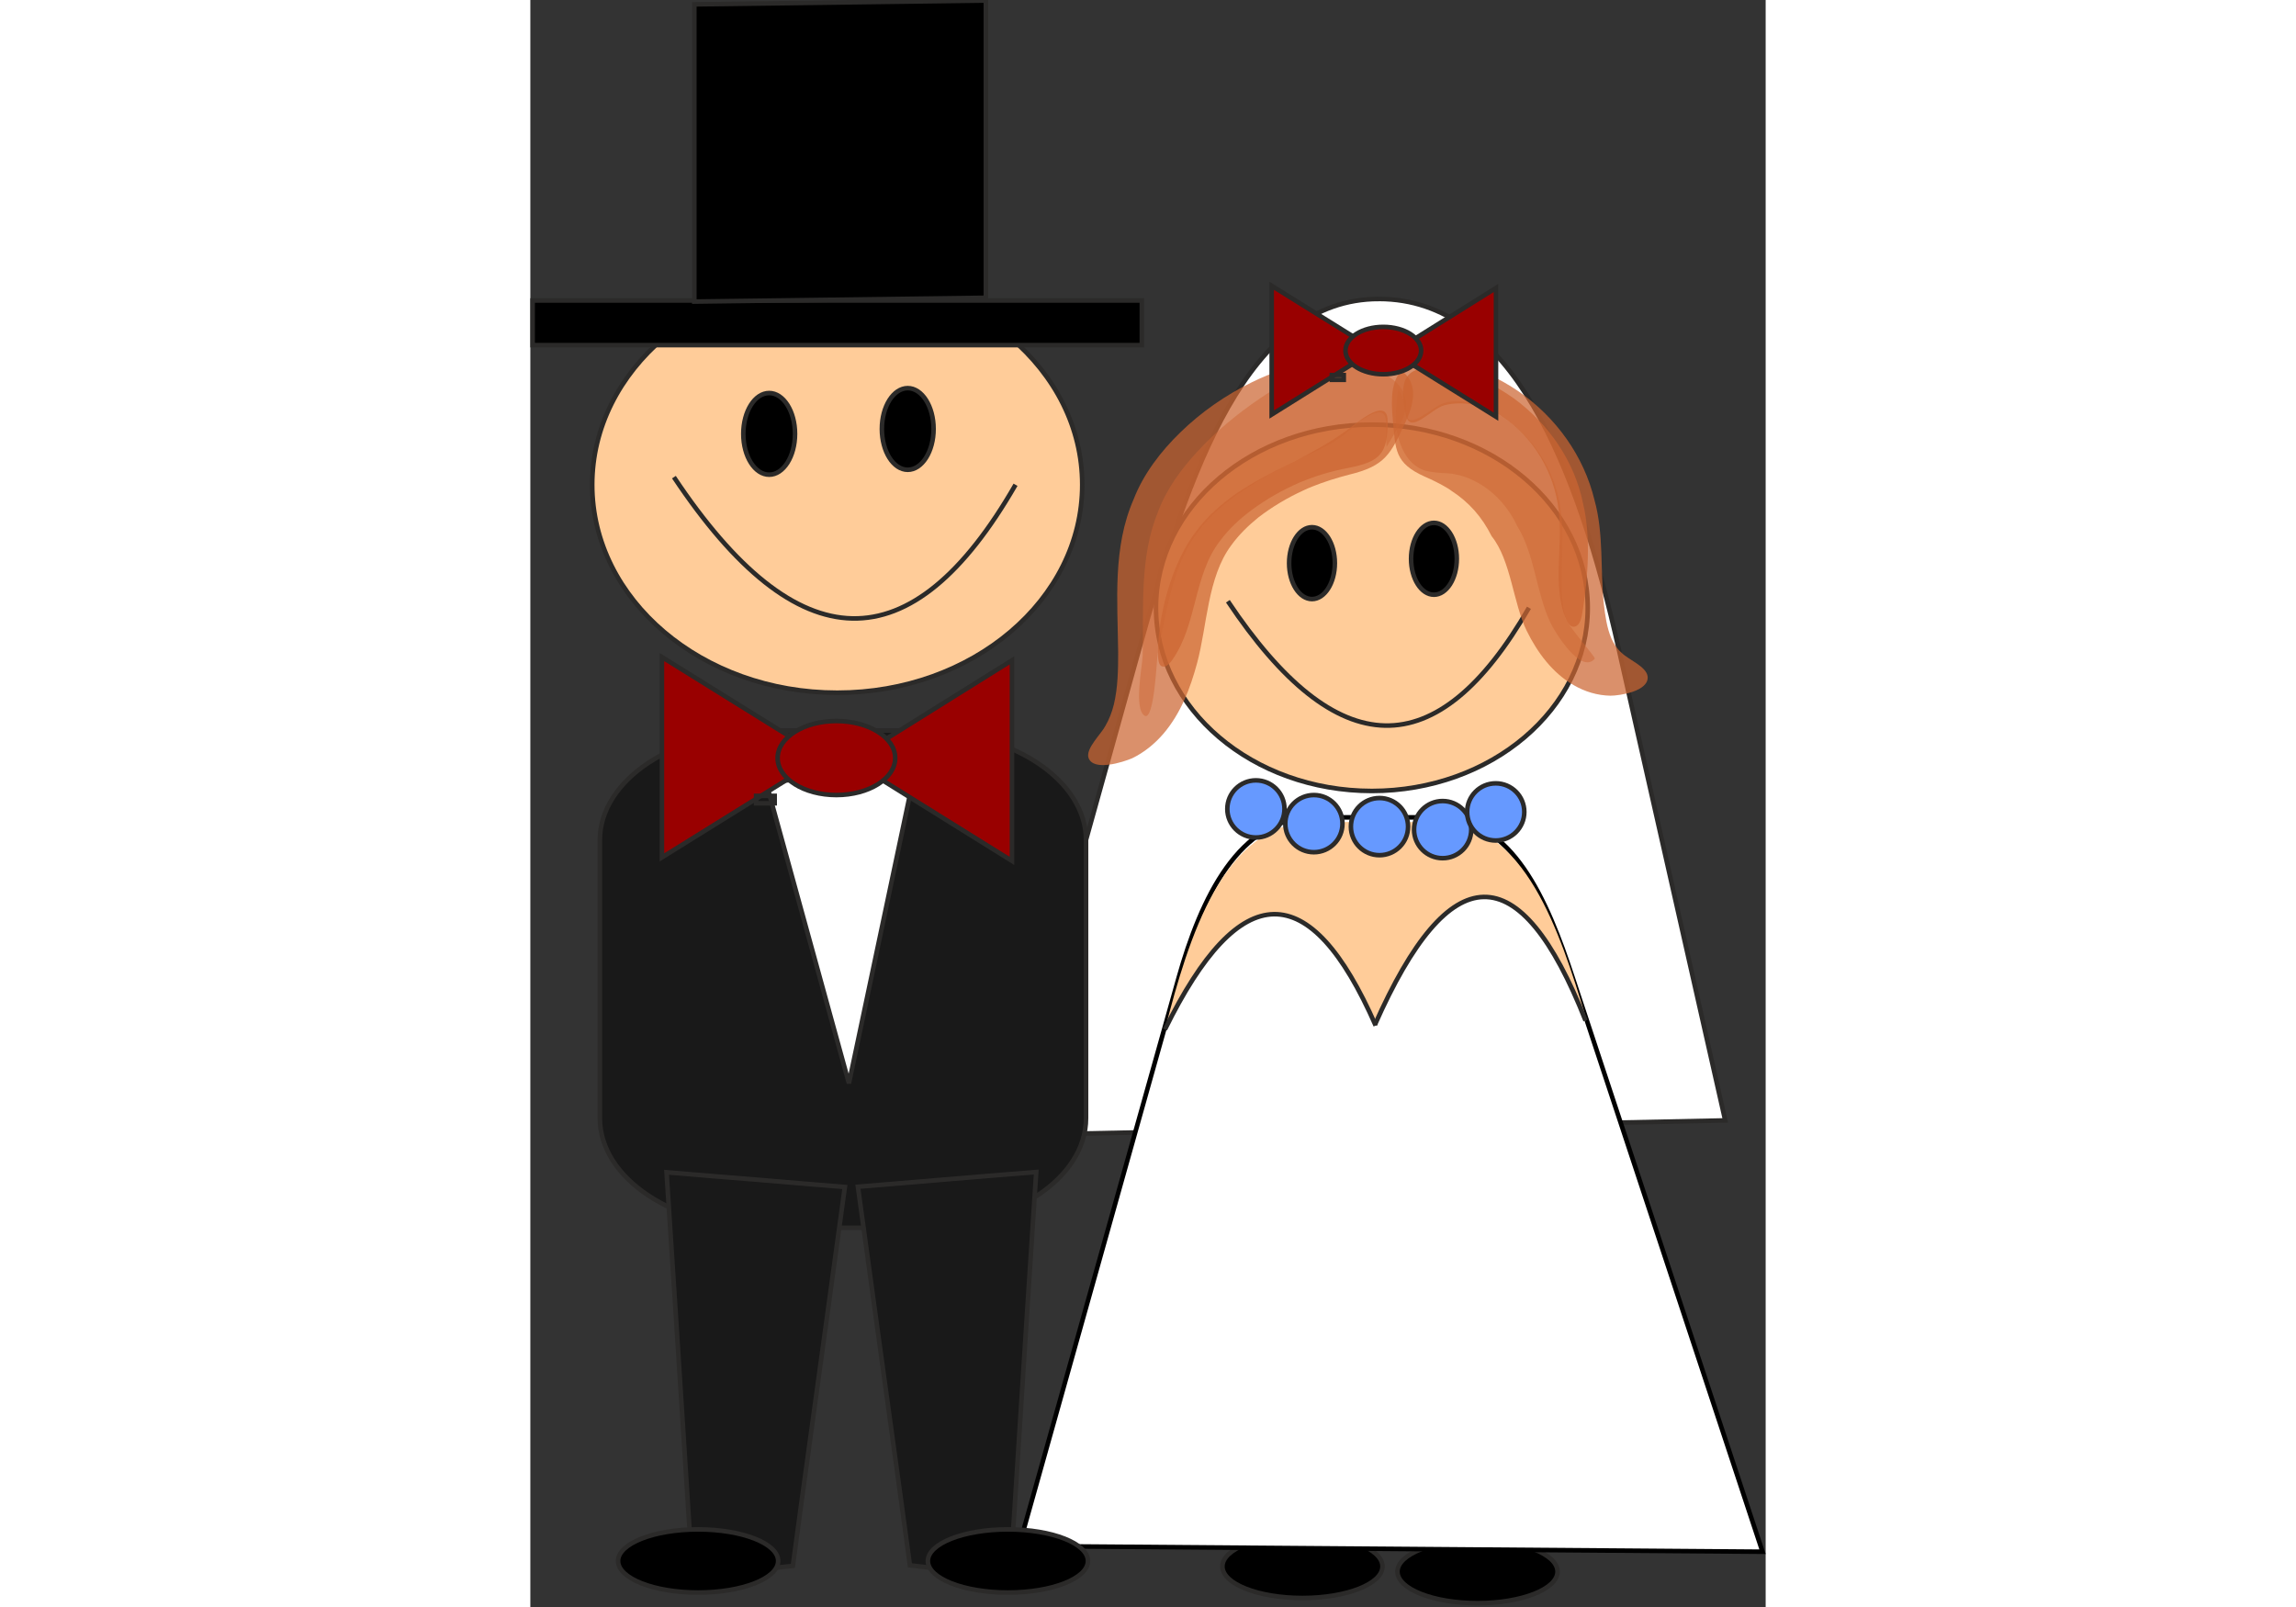 <?xml version="1.0" encoding="UTF-8"?>
<svg width="100mm" height="70mm" clip-rule="evenodd" fill-rule="evenodd" image-rendering="optimizeQuality" shape-rendering="geometricPrecision" text-rendering="geometricPrecision" version="1.1" viewBox="0 0 4537.989 5904.082" xmlns="http://www.w3.org/2000/svg">
 <rect x="0" y="0" width="4537.989" height="5904.082" fill="#333333" stroke="none"/>
 <defs>
  <style type="text/css">.str0 {stroke:#2B2A29;stroke-width:16.745} .str1 {stroke:black;stroke-width:16.745} .fil3 {fill:none} .fil2 {fill:black} .fil9 {fill:#191919} .fil4 {fill:#6699FF} .fil8 {fill:#990000} .fil1 {fill:#FFCC99} .fil0 {fill:white} .fil7 {fill:#990000;fill-rule:nonzero} .fil10 {fill:white;fill-rule:nonzero} .fil6 {fill:#CC6633;fill-rule:nonzero;fill-opacity:0.49} .fil5 {fill:#CC6633;fill-opacity:0.722}</style>
 </defs>
 <path class="fil0 str0" d="m3117.4 1098.4c485 0 730 615 881 1287l391 1731-2650 54 497-1785c182-656 397-1287 881-1287z" fill="#fff" stroke="#2b2a29" stroke-width="16.745"/>
 <ellipse class="fil1 str0" cx="3091.4" cy="2233" rx="793" ry="673" fill="#fc9" stroke="#2b2a29" stroke-width="16.745"/>
 <ellipse class="fil2 str0" cx="3319.4" cy="2053" rx="84" ry="132" stroke="#2b2a29" stroke-width="16.745"/>
 <ellipse class="fil2 str0" cx="2871.4" cy="2069" rx="84" ry="132" stroke="#2b2a29" stroke-width="16.745"/>
 <path class="fil3 str0" d="m2562.4 2209c401 601 769 609 1106 24" fill="none" stroke="#2b2a29" stroke-width="16.745"/>
 <ellipse class="fil2 str0" cx="2836.4" cy="5755" rx="294" ry="116" stroke="#2b2a29" stroke-width="16.745"/>
 <ellipse class="fil2 str0" cx="3479.4" cy="5774" rx="294" ry="116" stroke="#2b2a29" stroke-width="16.745"/>
 <g transform="translate(.373 -6.009)">
  <path class="fil0 str1" d="m2876 3009h459c272 0 400 304 494 590l697 2108-2731-21 586-2087c83-295 223-590 495-590z" fill="#fff" stroke="#000" stroke-width="16.745"/>
  <path class="fil1" d="m2878 3026h459c316 0 445 406 539 714-6 0-12 0-18-1-2-65-99-137-137-174-115-141-324 4-327 170-52 0-133-15-178 25-50 0-81 5-124-17-47-47-146-15-205-27-13-7-26-9-41-9l3 2c-21-11-54-22-77-22l2 1c-26-13-60-8-88-10-57-36-241 4-270 71-41 4-44 39-85 39 87-337 214-762 547-762zm709 655c1-1 3-2 5-3 8 4 14 11 22 16-11 0-22-1-33 0 2-4 4-8 6-13z" fill="#fc9"/>
 </g>
 <path class="fil0 str0" d="m3102.4 3765.2c275-621.61 533-626.05 774-15.54" fill="#fff" stroke="#2b2a29" stroke-width="17.642"/>
 <g transform="translate(.373 -6.009)" fill="#69f" stroke="#2b2a29" stroke-width="16.745">
  <circle class="fil4 str0" cx="3119" cy="3043" r="105"/>
  <circle class="fil4 str0" cx="3351" cy="3054" r="105"/>
  <circle class="fil4 str0" cx="2878" cy="3032" r="105"/>
  <circle class="fil4 str0" cx="2665" cy="2978" r="105"/>
  <circle class="fil4 str0" cx="3546" cy="2989" r="105"/>
 </g>
 <g transform="translate(.373 -6.009)" fill="#c63">
  <path class="fil5" d="m2914 1747c-30 9-60 20-89 32-62 27-122 61-176 101-43 32-83 69-115 112-99 127-84 308-176 438-7 10-20 27-35 25-14-2-16-21-17-32-6-146 51-353 141-467 40-54 91-98 146-137 63-42 130-77 198-111 4-2 9-4 13-6 65-33 129-68 188-110 32-21 155-135 157-41 1 121-26 151-144 174-31 6-61 13-91 22z" fill-opacity=".722"/>
  <path class="fil5" d="m2871 1794c-11 4-21 9-32 14-59 27-114 60-165 99-37 30-72 64-100 103-87 117-88 295-125 432-25 93-60 185-124 260-32 37-71 69-115 90-30 13-142 50-160-2-11-34 48-89 62-117 14-24 24-50 31-78 15-62 16-128 16-192-2-189-21-385 57-563 36-93 100-176 171-245 77-75 166-137 262-184 18-9 36-17 55-25 83-34 172-57 263-61 214-7 334 51 247 233-54 117-74 160-207 192-46 12-91 26-136 44z" fill-opacity=".722"/>
  <path class="fil6" d="m2762 1723c-57 30-113 63-166 100-52 38-103 81-141 133-92 117-115 279-145 420-3 15-5 31-7 46-3 18-12 230-46 214-42-23-9-185-8-221 4-176-12-363 57-530 31-83 85-156 145-221 67-73 145-137 227-193 32-22 66-42 100-62 58-33 123-57 191-63 126-10 314 69 224 220-7 13-48 83-48 81-8-82 27-173-92-98-22 14-39 35-60 51-59 48-135 74-202 108-10 5-20 10-29 15z" fill-opacity=".49" fill-rule="nonzero"/>
 </g>
 <path class="fil3" d="m3215.4 1569c-273-136-710 109-819 355-137 273 27 751-342 874" fill="none"/>
 <g transform="translate(.373 -6.009)" fill="#c63">
  <path class="fil5" d="m3515 1412c34 16 67 36 98 58 127 93 223 231 254 387 29 120 18 273-2 395-3 18-7 47-25 55-20 9-33-18-39-33-47-123-7-265-24-393-15-137-92-270-209-345-2-2-4-3-6-4-61-37-135-55-205-37-48 13-126 110-141 36-31-144 1-198 176-162 42 9 84 24 123 43z" fill-opacity=".722"/>
  <path class="fil5" d="m3596 1422c12 7 23 15 34 22 137 95 240 237 279 400 34 122 21 256 34 380 5 43 11 88 28 128 9 20 21 38 37 52 24 25 91 50 96 87 6 55-103 71-137 71-48-1-94-15-135-39-78-45-133-120-172-199-50-102-58-260-129-348-35-70-82-124-148-167-5-4-10-7-15-10-27-16-55-30-83-42-111-50-107-98-117-209-17-169 24-241 231-204 70 14 136 41 197 78z" fill-opacity=".722"/>
  <path class="fil6" d="m3602 1560c101 78 168 196 183 323 18 125-11 252 13 377 1 5 2 10 3 14 7 28 113 147 109 152-52 61-150-104-163-132-53-112-57-250-122-355-40-86-112-157-205-185-16-4-33-8-50-9-26-1-54-3-80-9-82-22-114-128-111-204 0-13 6-101 11-94 47 73-3 153 101 87 23-14 42-31 68-39 71-20 150 13 209 50 12 8 23 16 34 24z" fill-opacity=".49" fill-rule="nonzero"/>
 </g>
 <path class="fil3" d="m3160.4 1528c246-27 492 150 560 369 69 177 41 614 383 573" fill="none"/>
 <g transform="translate(.373 -6.009)" stroke="#2b2a29" stroke-width="16.745">
  <path class="fil7 str0" d="m3102 1292l-379 237v-473zm-190 119m-189-119m189-118" fill="#900" fill-rule="nonzero"/>
  <path class="fil7 str0" d="m3168 1301l379 236v-473zm190 118m189-118m-189-119" fill="#900" fill-rule="nonzero"/>
  <rect class="fil3 str0" x="2944" y="1384" width="43.73" height="17.49" fill="none"/>
  <ellipse class="fil8 str0" cx="3133" cy="1294" rx="139" ry="87" fill="#900"/>
 </g>
 <g transform="translate(.373 -6.009)" stroke="#2b2a29" stroke-width="16.745">
  <path class="fil9 str0" d="m865 2690h565c336 0 611 181 611 403v1021c0 222-275 403-611 403h-565c-336 0-610-181-610-403v-1021c0-222 274-403 610-403z" fill="#191919"/>
  <ellipse class="fil1 str0" cx="1127" cy="1787" rx="900" ry="764" fill="#fc9"/>
  <ellipse class="fil2 str0" cx="1386" cy="1582" rx="95" ry="150"/>
  <ellipse class="fil2 str0" cx="877" cy="1600" rx="95" ry="150"/>
  <rect class="fil2 str0" x="8" y="1110" width="2238" height="164"/>
  <polygon class="fil2 str0" points="602 22 1673 8 1673 1100 602 1114"/>
  <path class="fil3 str0" d="m527 1759c455 683 873 692 1255 28" fill="none"/>
  <path class="fil10 str0" d="m1170 3986l-305-1108 547-37zm-152-554m120-572m153 554" fill="#fff" fill-rule="nonzero"/>
  <path class="fil7 str0" d="m1075 2788l-592 368v-736zm-296 184m-296-184m296-184" fill="#900" fill-rule="nonzero"/>
  <path class="fil7 str0" d="m1178 2801l591 368v-737zm296 184m295-184m-295-185" fill="#900" fill-rule="nonzero"/>
  <rect class="fil3 str0" x="829" y="2930" width="68.196" height="27.278" fill="none"/>
  <ellipse class="fil8 str0" cx="1124" cy="2791" rx="216" ry="136" fill="#900"/>
  <path class="fil9 str0" d="m1155 4367c-101-8-206-17-313-26-111-9-224-18-342-28 26 397 46 710 62 961 13 206 24 379 34 525 64-7 126-14 188-21 61-6 121-13 180-19 19-143 42-309 69-505 33-236 72-525 122-887z" fill="#191919"/>
  <path class="fil9 str0" d="m1203 4366c101-8 206-17 313-26 111-9 224-19 342-28-26 397-46 709-62 961-13 206-24 379-34 525-64-7-126-14-188-21-61-6-121-13-180-20-19-142-42-308-69-504-33-236-72-525-122-887z" fill="#191919"/>
  <ellipse class="fil2 str0" cx="1754" cy="5741" rx="294" ry="116"/>
  <ellipse class="fil2 str0" cx="616" cy="5741" rx="294" ry="116"/>
 </g>
 <path class="fil0 str0" d="m2331.4 3782c275-560 533-564 774-14" clip-rule="evenodd" fill="#fff" fill-rule="evenodd" image-rendering="optimizeQuality" shape-rendering="geometricPrecision" stroke="#2b2a29" stroke-width="16.745"/>
</svg>
